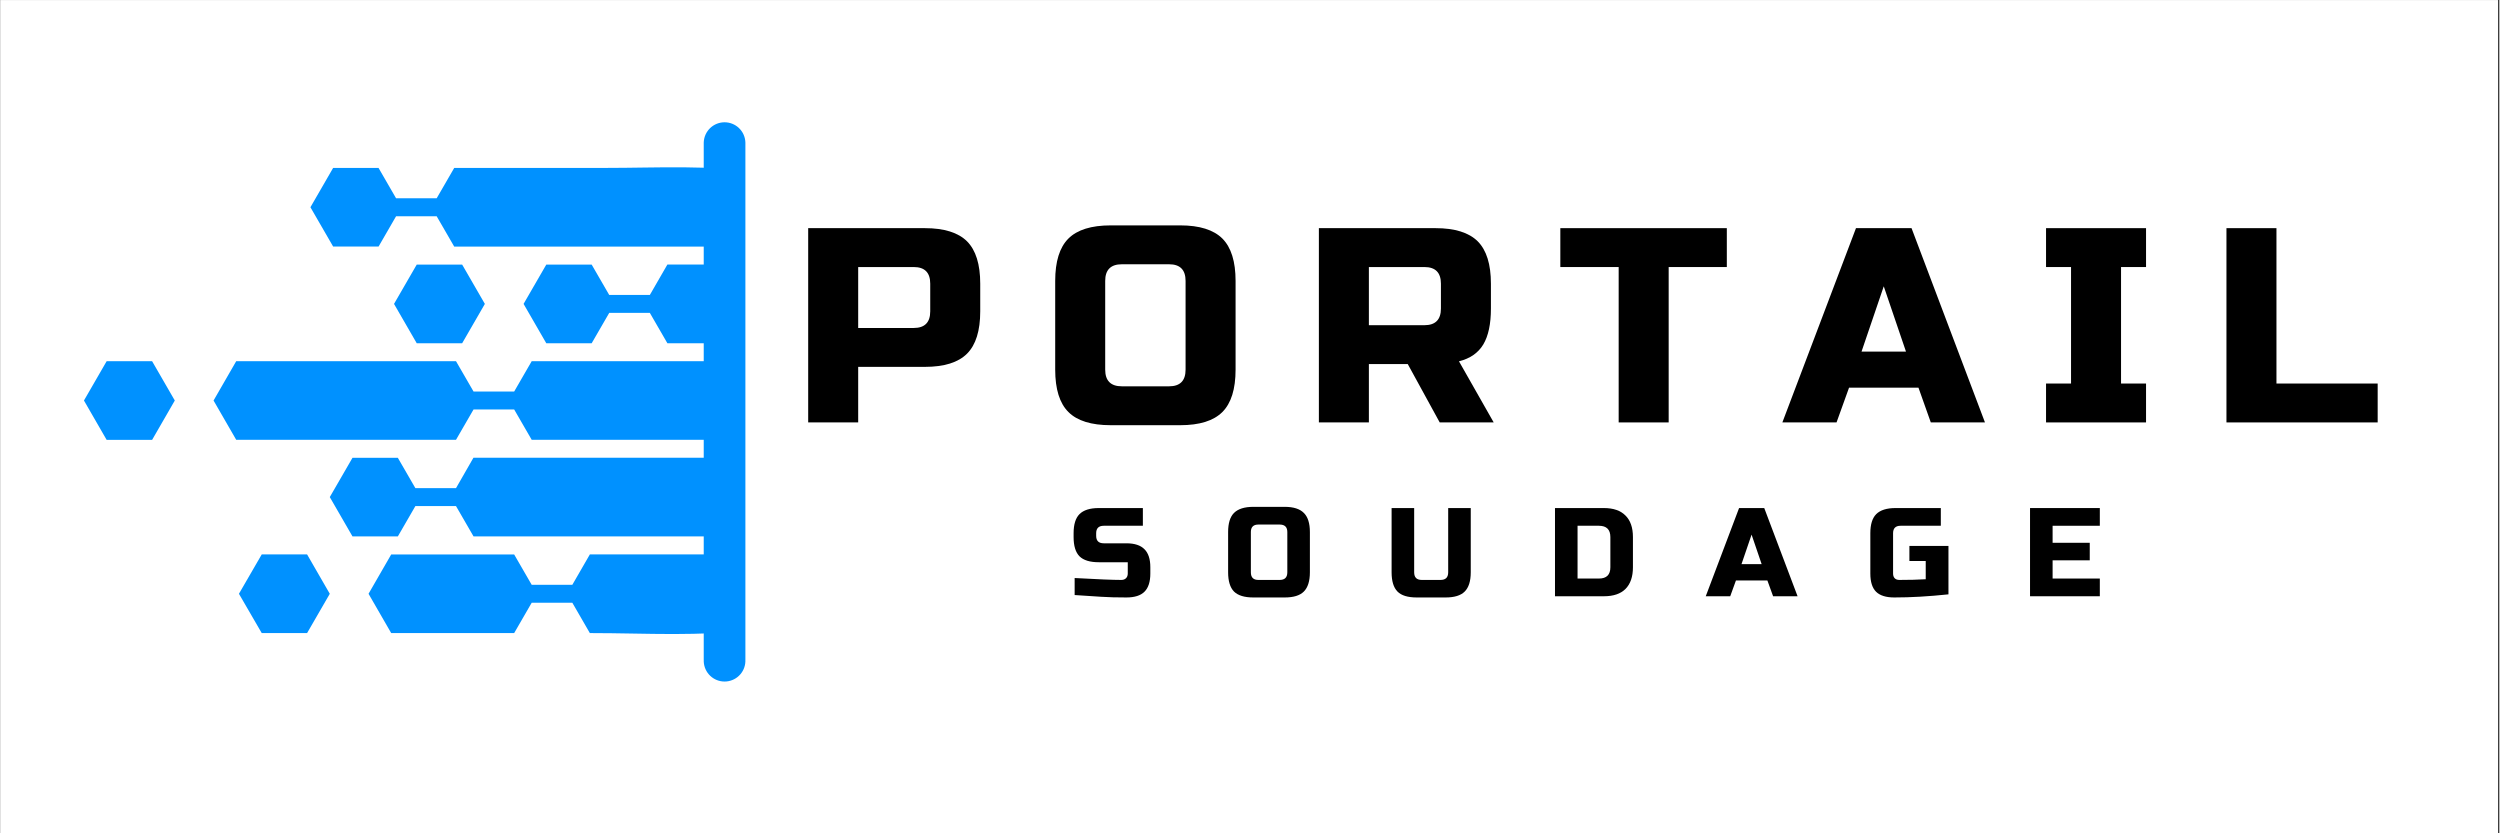 <?xml version="1.0" encoding="UTF-8"?> <svg xmlns="http://www.w3.org/2000/svg" xmlns:xlink="http://www.w3.org/1999/xlink" width="300" zoomAndPan="magnify" viewBox="0 0 224.88 75" height="100" preserveAspectRatio="xMidYMid meet" version="1.0"><rect x="0" y="0" width="224.88" height="75" fill="#333333" stroke="none"/><defs><g></g><clipPath id="45b9237455"><path d="M 0 0.02 L 224.762 0.02 L 224.762 74.98 L 0 74.98 Z M 0 0.02 " clip-rule="nonzero"></path></clipPath><clipPath id="5be6738911"><path d="M 19 32 L 64.465 32 L 64.465 40 L 19 40 Z M 19 32 " clip-rule="nonzero"></path></clipPath><clipPath id="9fe467887a"><path d="M 27 15 L 64.465 15 L 64.465 23 L 27 23 Z M 27 15 " clip-rule="nonzero"></path></clipPath><clipPath id="d19a88dbbf"><path d="M 47 23 L 64.465 23 L 64.465 31 L 47 31 Z M 47 23 " clip-rule="nonzero"></path></clipPath><clipPath id="ac0a45f3ea"><path d="M 7.496 32 L 16 32 L 16 40 L 7.496 40 Z M 7.496 32 " clip-rule="nonzero"></path></clipPath><clipPath id="746961b864"><path d="M 29 41 L 64.465 41 L 64.465 49 L 29 49 Z M 29 41 " clip-rule="nonzero"></path></clipPath><clipPath id="8bda51429a"><path d="M 33 49 L 64.465 49 L 64.465 58 L 33 58 Z M 33 49 " clip-rule="nonzero"></path></clipPath></defs><g clip-path="url(#45b9237455)"><path fill="#ffffff" d="M 0 0.02 L 224.879 0.02 L 224.879 74.98 L 0 74.98 Z M 0 0.02 " fill-opacity="1" fill-rule="nonzero"></path><path fill="#ffffff" d="M 0 0.02 L 224.879 0.02 L 224.879 74.98 L 0 74.98 Z M 0 0.02 " fill-opacity="1" fill-rule="nonzero"></path></g><g clip-path="url(#5be6738911)"><path fill="#0091ff" d="M 84.766 32.508 L 47.793 32.508 L 46.215 35.238 L 42.559 35.238 L 40.98 32.508 C 39.621 32.508 22.562 32.508 21.199 32.508 L 19.16 36.047 L 21.199 39.582 C 22.562 39.582 39.621 39.582 40.98 39.582 L 42.559 36.852 L 46.215 36.852 L 47.793 39.582 L 84.766 39.582 C 85.172 37.246 85.172 34.852 84.766 32.508 Z M 84.766 32.508 " fill-opacity="1" fill-rule="nonzero"></path></g><g clip-path="url(#9fe467887a)"><path fill="#0091ff" d="M 34.008 22.195 L 35.586 19.465 L 39.242 19.465 L 40.82 22.195 L 79.797 22.195 C 72.473 13.938 64.254 15.113 54.348 15.113 L 40.82 15.113 L 39.242 17.844 L 35.586 17.844 L 34.008 15.113 L 29.922 15.113 L 27.879 18.652 L 29.922 22.188 L 34.008 22.188 Z M 34.008 22.195 " fill-opacity="1" fill-rule="nonzero"></path></g><g clip-path="url(#d19a88dbbf)"><path fill="#0091ff" d="M 58.426 26.547 L 54.77 26.547 L 53.191 23.816 L 49.105 23.816 L 47.062 27.352 L 49.105 30.891 L 53.191 30.891 L 54.77 28.16 L 58.426 28.16 L 60.004 30.891 L 84.422 30.891 C 83.762 28.305 82.617 25.914 81.098 23.809 L 60.004 23.809 Z M 58.426 26.547 " fill-opacity="1" fill-rule="nonzero"></path></g><g clip-path="url(#ac0a45f3ea)"><path fill="#0091ff" d="M 9.539 32.508 L 7.496 36.047 L 9.539 39.59 L 13.629 39.59 L 15.672 36.047 L 13.629 32.508 Z M 9.539 32.508 " fill-opacity="1" fill-rule="nonzero"></path></g><path fill="#0091ff" d="M 35.402 27.352 L 37.445 30.891 L 41.535 30.891 L 43.578 27.352 L 41.535 23.816 L 37.445 23.816 Z M 35.402 27.352 " fill-opacity="1" fill-rule="nonzero"></path><path fill="#0091ff" d="M 23.496 49.898 L 21.445 53.441 L 23.496 56.977 L 27.578 56.977 L 29.621 53.441 L 27.578 49.898 Z M 23.496 49.898 " fill-opacity="1" fill-rule="nonzero"></path><g clip-path="url(#746961b864)"><path fill="#0091ff" d="M 40.98 43.934 L 37.324 43.934 L 35.746 41.203 L 31.664 41.203 L 29.621 44.738 L 31.664 48.277 L 35.746 48.277 L 37.324 45.547 L 40.98 45.547 L 42.559 48.277 L 81.09 48.277 C 82.613 46.172 83.754 43.777 84.414 41.195 C 71.625 41.195 55.344 41.195 42.551 41.195 Z M 40.98 43.934 " fill-opacity="1" fill-rule="nonzero"></path></g><g clip-path="url(#8bda51429a)"><path fill="#0091ff" d="M 51.449 52.633 L 47.793 52.633 L 46.215 49.902 C 42.531 49.902 38.84 49.902 35.148 49.902 L 33.109 53.441 L 35.148 56.977 C 38.84 56.977 42.523 56.977 46.215 56.977 L 47.793 54.246 L 51.449 54.246 L 53.027 56.977 C 63.492 56.977 72.281 58.375 79.797 49.898 L 53.027 49.898 Z M 51.449 52.633 " fill-opacity="1" fill-rule="nonzero"></path></g><g fill="#000000" fill-opacity="1"><g transform="translate(71.177, 38.018)"><g><path d="M 1.5 -17.484 L 12 -17.484 C 13.738 -17.484 15.004 -17.086 15.797 -16.297 C 16.586 -15.504 16.984 -14.234 16.984 -12.484 L 16.984 -10 C 16.984 -8.25 16.586 -6.977 15.797 -6.188 C 15.004 -5.395 13.738 -5 12 -5 L 6 -5 L 6 0 L 1.5 0 Z M 12.484 -12.484 C 12.484 -13.484 11.988 -13.984 11 -13.984 L 6 -13.984 L 6 -8.5 L 11 -8.5 C 11.988 -8.5 12.484 -9 12.484 -10 Z M 12.484 -12.484 "></path></g></g></g><g fill="#000000" fill-opacity="1"><g transform="translate(93.908, 38.018)"><g><path d="M 12.734 -12.734 C 12.734 -13.734 12.238 -14.234 11.25 -14.234 L 7 -14.234 C 6 -14.234 5.5 -13.734 5.5 -12.734 L 5.5 -4.75 C 5.5 -3.75 6 -3.25 7 -3.25 L 11.25 -3.25 C 12.238 -3.25 12.734 -3.75 12.734 -4.75 Z M 17.234 -4.75 C 17.234 -3 16.836 -1.727 16.047 -0.938 C 15.254 -0.145 13.988 0.25 12.25 0.25 L 6 0.25 C 4.25 0.25 2.977 -0.145 2.188 -0.938 C 1.395 -1.727 1 -3 1 -4.75 L 1 -12.734 C 1 -14.484 1.395 -15.754 2.188 -16.547 C 2.977 -17.336 4.25 -17.734 6 -17.734 L 12.25 -17.734 C 13.988 -17.734 15.254 -17.336 16.047 -16.547 C 16.836 -15.754 17.234 -14.484 17.234 -12.734 Z M 17.234 -4.75 "></path></g></g></g><g fill="#000000" fill-opacity="1"><g transform="translate(117.139, 38.018)"><g><path d="M 1.5 -17.484 L 12 -17.484 C 13.738 -17.484 15.004 -17.086 15.797 -16.297 C 16.586 -15.504 16.984 -14.234 16.984 -12.484 L 16.984 -10.25 C 16.984 -8.863 16.754 -7.785 16.297 -7.016 C 15.836 -6.254 15.109 -5.75 14.109 -5.5 L 17.234 0 L 12.375 0 L 9.5 -5.25 L 6 -5.25 L 6 0 L 1.5 0 Z M 12.484 -12.484 C 12.484 -13.484 11.988 -13.984 11 -13.984 L 6 -13.984 L 6 -8.75 L 11 -8.75 C 11.988 -8.75 12.484 -9.25 12.484 -10.25 Z M 12.484 -12.484 "></path></g></g></g><g fill="#000000" fill-opacity="1"><g transform="translate(140.12, 38.018)"><g><path d="M 10 0 L 5.5 0 L 5.5 -13.984 L 0.25 -13.984 L 0.25 -17.484 L 15.234 -17.484 L 15.234 -13.984 L 10 -13.984 Z M 10 0 "></path></g></g></g><g fill="#000000" fill-opacity="1"><g transform="translate(160.603, 38.018)"><g><path d="M 4.625 0 L -0.25 0 L 6.375 -17.484 L 11.375 -17.484 L 17.984 0 L 13.109 0 L 12 -3.125 L 5.75 -3.125 Z M 6.875 -6.375 L 10.875 -6.375 L 8.875 -12.25 Z M 6.875 -6.375 "></path></g></g></g><g fill="#000000" fill-opacity="1"><g transform="translate(183.334, 38.018)"><g><path d="M 9.75 0 L 0.75 0 L 0.75 -3.5 L 3 -3.5 L 3 -13.984 L 0.75 -13.984 L 0.75 -17.484 L 9.75 -17.484 L 9.75 -13.984 L 7.5 -13.984 L 7.5 -3.5 L 9.75 -3.5 Z M 9.75 0 "></path></g></g></g><g fill="#000000" fill-opacity="1"><g transform="translate(198.821, 38.018)"><g><path d="M 6 -3.5 L 15.109 -3.5 L 15.109 0 L 1.5 0 L 1.5 -17.484 L 6 -17.484 Z M 6 -3.5 "></path></g></g></g><g fill="#000000" fill-opacity="1"><g transform="translate(96.22, 53.663)"><g><path d="M 0.438 -1.641 C 2.508 -1.523 3.91 -1.469 4.641 -1.469 C 4.816 -1.469 4.957 -1.52 5.062 -1.625 C 5.164 -1.727 5.219 -1.867 5.219 -2.047 L 5.219 -3.062 L 2.609 -3.062 C 1.816 -3.062 1.238 -3.238 0.875 -3.594 C 0.52 -3.957 0.344 -4.535 0.344 -5.328 L 0.344 -5.672 C 0.344 -6.461 0.52 -7.035 0.875 -7.391 C 1.238 -7.754 1.816 -7.938 2.609 -7.938 L 6.578 -7.938 L 6.578 -6.344 L 3.062 -6.344 C 2.602 -6.344 2.375 -6.117 2.375 -5.672 L 2.375 -5.438 C 2.375 -4.988 2.602 -4.766 3.062 -4.766 L 5.094 -4.766 C 5.832 -4.766 6.375 -4.586 6.719 -4.234 C 7.07 -3.891 7.25 -3.348 7.25 -2.609 L 7.25 -2.047 C 7.25 -1.297 7.07 -0.75 6.719 -0.406 C 6.375 -0.062 5.832 0.109 5.094 0.109 C 4.707 0.109 4.301 0.102 3.875 0.094 L 2.828 0.047 C 2.055 0.004 1.258 -0.047 0.438 -0.109 Z M 0.438 -1.641 "></path></g></g></g><g fill="#000000" fill-opacity="1"><g transform="translate(110.018, 53.663)"><g><path d="M 5.781 -5.781 C 5.781 -6.227 5.551 -6.453 5.094 -6.453 L 3.172 -6.453 C 2.723 -6.453 2.5 -6.227 2.5 -5.781 L 2.5 -2.156 C 2.5 -1.695 2.723 -1.469 3.172 -1.469 L 5.094 -1.469 C 5.551 -1.469 5.781 -1.695 5.781 -2.156 Z M 7.812 -2.156 C 7.812 -1.363 7.629 -0.785 7.266 -0.422 C 6.91 -0.066 6.336 0.109 5.547 0.109 L 2.719 0.109 C 1.926 0.109 1.348 -0.066 0.984 -0.422 C 0.629 -0.785 0.453 -1.363 0.453 -2.156 L 0.453 -5.781 C 0.453 -6.57 0.629 -7.145 0.984 -7.5 C 1.348 -7.863 1.926 -8.047 2.719 -8.047 L 5.547 -8.047 C 6.336 -8.047 6.91 -7.863 7.266 -7.5 C 7.629 -7.145 7.812 -6.57 7.812 -5.781 Z M 7.812 -2.156 "></path></g></g></g><g fill="#000000" fill-opacity="1"><g transform="translate(124.496, 53.663)"><g><path d="M 5.781 -7.938 L 7.812 -7.938 L 7.812 -2.156 C 7.812 -1.363 7.629 -0.785 7.266 -0.422 C 6.91 -0.066 6.336 0.109 5.547 0.109 L 2.953 0.109 C 2.148 0.109 1.57 -0.066 1.219 -0.422 C 0.863 -0.785 0.688 -1.363 0.688 -2.156 L 0.688 -7.938 L 2.719 -7.938 L 2.719 -2.156 C 2.719 -1.695 2.945 -1.469 3.406 -1.469 L 5.094 -1.469 C 5.551 -1.469 5.781 -1.695 5.781 -2.156 Z M 5.781 -7.938 "></path></g></g></g><g fill="#000000" fill-opacity="1"><g transform="translate(139.201, 53.663)"><g><path d="M 5.094 -7.938 C 5.945 -7.938 6.594 -7.711 7.031 -7.266 C 7.477 -6.828 7.703 -6.18 7.703 -5.328 L 7.703 -2.609 C 7.703 -1.754 7.477 -1.102 7.031 -0.656 C 6.594 -0.219 5.945 0 5.094 0 L 0.688 0 L 0.688 -7.938 Z M 5.672 -5.328 C 5.672 -6.004 5.328 -6.344 4.641 -6.344 L 2.719 -6.344 L 2.719 -1.594 L 4.641 -1.594 C 5.328 -1.594 5.672 -1.93 5.672 -2.609 Z M 5.672 -5.328 "></path></g></g></g><g fill="#000000" fill-opacity="1"><g transform="translate(153.566, 53.663)"><g><path d="M 2.094 0 L -0.109 0 L 2.891 -7.938 L 5.156 -7.938 L 8.156 0 L 5.953 0 L 5.438 -1.422 L 2.609 -1.422 Z M 3.109 -2.891 L 4.922 -2.891 L 4.016 -5.547 Z M 3.109 -2.891 "></path></g></g></g><g fill="#000000" fill-opacity="1"><g transform="translate(167.817, 53.663)"><g><path d="M 7.484 -0.172 C 5.711 0.016 4.086 0.109 2.609 0.109 C 1.867 0.109 1.32 -0.062 0.969 -0.406 C 0.625 -0.75 0.453 -1.297 0.453 -2.047 L 0.453 -5.672 C 0.453 -6.461 0.629 -7.035 0.984 -7.391 C 1.348 -7.754 1.926 -7.938 2.719 -7.938 L 6.797 -7.938 L 6.797 -6.344 L 3.172 -6.344 C 2.723 -6.344 2.5 -6.117 2.5 -5.672 L 2.5 -2.047 C 2.5 -1.867 2.547 -1.727 2.641 -1.625 C 2.742 -1.52 2.883 -1.469 3.062 -1.469 C 3.926 -1.469 4.719 -1.488 5.438 -1.531 L 5.438 -3.172 L 3.969 -3.172 L 3.969 -4.531 L 7.484 -4.531 Z M 7.484 -0.172 "></path></g></g></g><g fill="#000000" fill-opacity="1"><g transform="translate(181.955, 53.663)"><g><path d="M 6.969 0 L 0.688 0 L 0.688 -7.938 L 6.969 -7.938 L 6.969 -6.344 L 2.719 -6.344 L 2.719 -4.812 L 6.062 -4.812 L 6.062 -3.234 L 2.719 -3.234 L 2.719 -1.594 L 6.969 -1.594 Z M 6.969 0 "></path></g></g></g><path stroke-linecap="round" transform="matrix(0, 0.75, -0.75, 0, 67.025, 11.003)" fill="none" stroke-linejoin="miter" d="M 2.503 2.499 L 64.614 2.499 " stroke="#0091ff" stroke-width="5" stroke-opacity="1" stroke-miterlimit="4"></path></svg> 